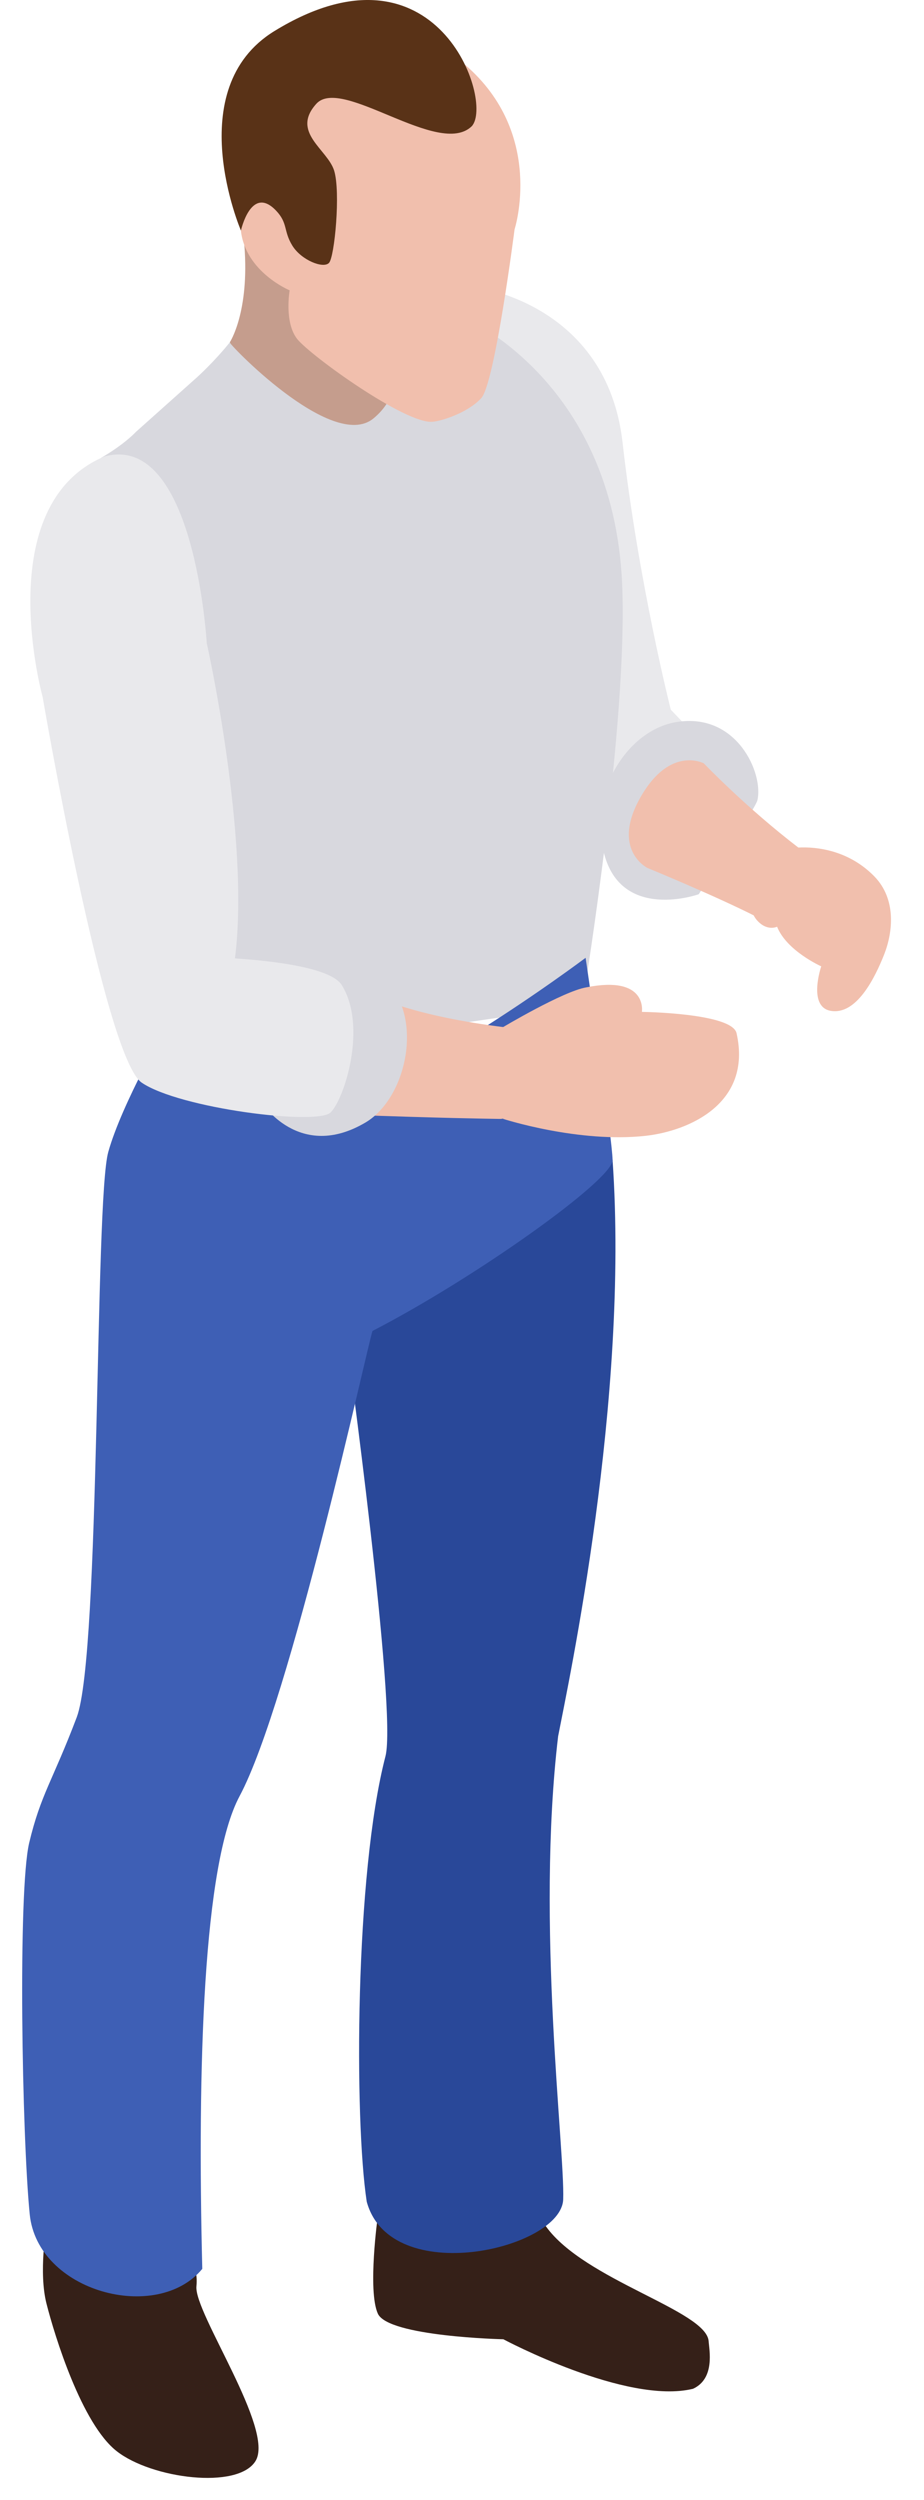 <svg width="27" height="73" viewBox="0 0 27 73" fill="none" xmlns="http://www.w3.org/2000/svg">
<path d="M15.954 65.009C17.08 66.581 20.637 67.463 20.707 68.359C20.723 68.613 20.902 69.45 20.251 69.75C18.305 70.224 14.709 68.304 14.709 68.304C14.709 68.304 11.339 68.229 11.04 67.554C10.737 66.877 11.04 64.708 11.04 64.708C11.04 64.708 15.659 64.581 15.954 65.009Z" fill="#352018"/>
<path d="M7.14 7.157C7.296 9.117 6.715 9.995 6.715 9.995L7.296 11.362L9.187 12.654L10.928 12.959L11.961 11.417L10.568 8.457L9.076 7.412C9.076 7.412 7.083 6.719 7.14 7.157Z" fill="#C59D8D"/>
<path d="M13.922 8.391C13.922 8.391 17.73 8.86 18.192 12.92C18.651 16.978 19.601 20.722 19.601 20.722L21.023 22.209L19.261 25.693C19.261 25.693 16.869 24.625 16.041 23.107C15.478 22.077 13.322 9.236 13.322 9.236L13.922 8.391Z" fill="#E9E9EC"/>
<path d="M20.417 26.111C20.417 26.111 18.163 26.915 17.651 24.919C17.174 23.073 18.375 21.316 19.753 21.085C21.528 20.784 22.317 22.582 22.132 23.368C22.073 23.612 20.417 26.111 20.417 26.111Z" fill="#D8D8DE"/>
<path d="M10.911 12.219C9.694 13.218 6.565 9.918 6.716 9.995C6.267 10.556 5.766 11.008 5.766 11.008L3.971 12.611C3.971 12.611 3.652 12.964 2.951 13.371L5.258 29.475L10.32 30.334L16.215 29.475L17.082 28.91C17.082 28.91 18.358 21.085 18.179 17.04C17.909 11.018 13.441 9.21 13.441 9.21L11.287 9.661C11.287 9.661 12.128 11.22 10.911 12.219Z" fill="#D8D8DE"/>
<path d="M13.588 1.89C15.938 3.909 15.036 6.698 15.036 6.698C15.036 6.698 14.46 11.197 14.063 11.625C13.671 12.053 12.903 12.295 12.641 12.315C11.855 12.39 9.081 10.39 8.687 9.902C8.298 9.412 8.464 8.478 8.464 8.478C8.464 8.478 7.172 7.943 7.039 6.732C6.907 5.52 7.039 4.823 7.039 4.823L8.054 2.614L10.197 1.289H11.951C11.951 1.289 13.295 1.67 13.588 1.89Z" fill="#F1BFAD"/>
<path d="M7.04 6.732C7.04 6.732 7.338 5.385 8.067 6.15C8.418 6.519 8.278 6.74 8.54 7.168C8.802 7.598 9.45 7.853 9.614 7.676C9.777 7.505 9.956 5.606 9.764 4.982C9.57 4.358 8.495 3.865 9.24 3.034C9.98 2.204 12.828 4.62 13.786 3.685C14.44 2.972 12.771 -2.01 8.015 0.909C5.265 2.601 7.04 6.732 7.04 6.732Z" fill="#593217"/>
<path d="M17.9 33.875C18.388 40.869 16.608 49.15 16.309 50.697C15.658 56.192 16.509 62.772 16.457 64.219C16.408 65.667 11.414 66.835 10.716 64.287C10.352 61.9 10.368 54.728 11.263 51.283C11.613 49.937 10.116 39.045 10.116 39.045C10.116 39.045 17.762 32.478 17.9 33.875Z" fill="#294899"/>
<path d="M5.74 66.759C5.667 67.529 8.039 70.942 7.465 71.862C6.944 72.698 4.435 72.374 3.413 71.574C2.388 70.778 1.596 68.199 1.36 67.27C1.122 66.344 1.36 65.01 1.36 65.01L5.317 65.587C5.317 65.587 5.813 65.989 5.74 66.759Z" fill="#352018"/>
<path d="M23.357 24.77C21.79 23.573 20.566 22.289 20.566 22.289C20.566 22.289 19.593 21.768 18.736 23.244C17.828 24.806 18.918 25.343 18.918 25.343C18.918 25.343 20.864 26.14 22.104 26.768C22.343 25.945 22.965 25.419 23.357 24.77Z" fill="#F1BFAD"/>
<path d="M22.163 25.126C22.536 24.717 24.355 24.361 25.554 25.595C26.192 26.255 26.096 27.205 25.836 27.87C25.572 28.535 25.029 29.661 24.259 29.513C23.6 29.378 23.997 28.216 23.997 28.216C23.997 28.216 22.988 27.767 22.707 27.059C22.707 27.059 22.406 27.21 22.105 26.854C21.807 26.493 21.786 25.535 22.163 25.126Z" fill="#F1BFAD"/>
<path d="M17.112 27.967C17.112 27.967 11.323 32.308 9.17 32.199C6.487 32.065 4.899 29.913 4.899 29.913C4.899 29.913 3.563 32.21 3.164 33.635C2.764 35.058 2.941 48.28 2.243 50.14C1.537 52.003 1.192 52.387 0.852 53.812C0.52 55.236 0.642 62.376 0.868 64.651C1.091 66.922 4.588 67.848 5.911 66.248C5.763 60.329 5.94 54.426 7.001 52.445C8.485 49.668 10.74 39.271 10.885 38.862C13.902 37.305 17.9 34.453 17.9 33.875C17.9 33.303 17.112 27.967 17.112 27.967Z" fill="#3E5FB5"/>
<path d="M14.702 29.99C14.702 29.99 16.456 28.945 17.131 28.83C18.931 28.469 18.757 29.546 18.757 29.546C18.757 29.546 21.391 29.577 21.523 30.169C21.985 32.227 20.122 33.02 18.882 33.163C16.915 33.386 14.702 32.67 14.702 32.67V29.99Z" fill="#F1BFAD"/>
<path d="M10.968 29.095C10.968 29.095 12.086 29.671 14.797 30.001C15.903 30.499 15.366 32.707 14.59 32.671C14.149 32.663 12.963 32.65 10.14 32.548C9.948 31.957 10.968 29.095 10.968 29.095Z" fill="#F1BFAD"/>
<path d="M8.233 28.572C8.233 28.572 9.78 27.182 11.261 28.619C12.39 29.716 11.884 32.059 10.685 32.773C8.737 33.927 7.637 32.178 7.637 32.178L8.233 28.572Z" fill="#D8D8DE"/>
<path d="M3.047 13.33C-0.308 14.754 1.246 20.353 1.246 20.353C1.246 20.353 3.047 30.863 4.142 31.613C5.242 32.363 9.263 32.869 9.66 32.483C10.06 32.094 10.74 29.976 9.987 28.764C9.562 28.074 6.601 27.986 6.866 27.979C7.315 24.458 6.041 18.775 6.041 18.775C6.041 18.775 5.688 12.601 3.047 13.33Z" fill="#E9E9EC"/>
</svg>
